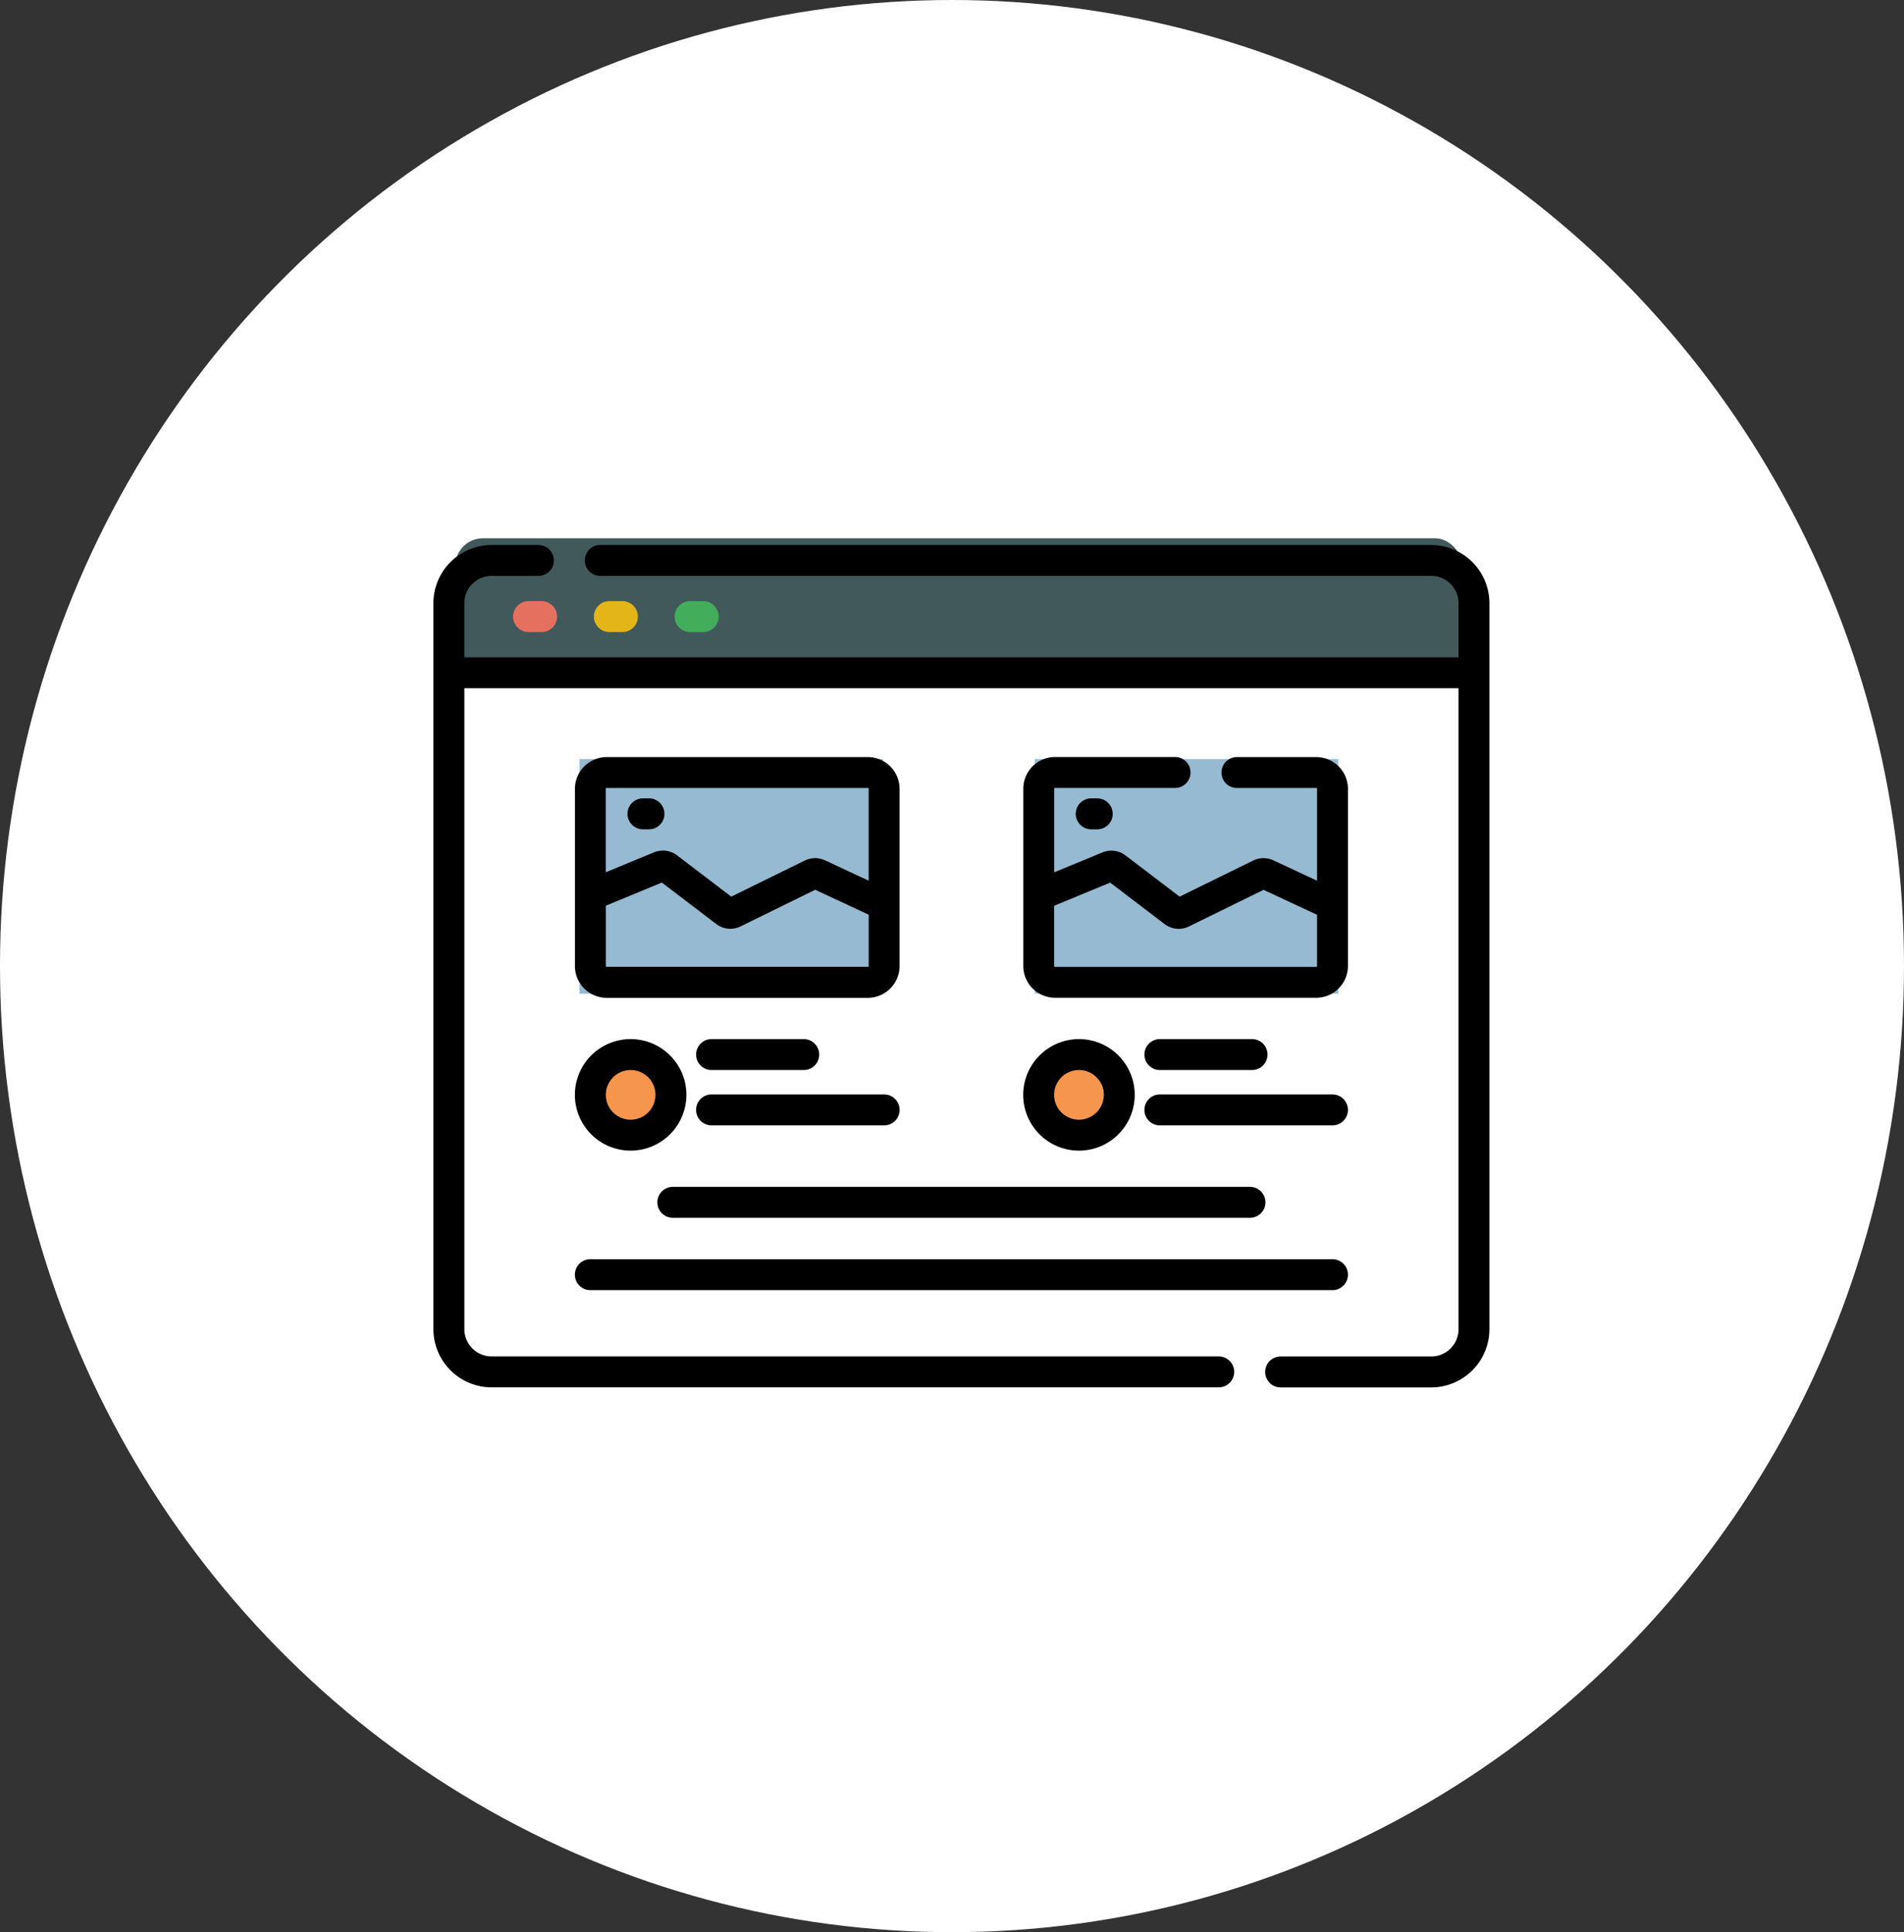 <svg xmlns="http://www.w3.org/2000/svg" width="138" height="140" viewBox="0 0 138 140"><rect x="0" y="0" width="138" height="140" fill="#333333" stroke="none"/><g transform="translate(0.098 0.314)"><ellipse cx="69" cy="70" rx="69" ry="70" transform="translate(-0.098 -0.314)" fill="#fff"/><rect width="73" height="10" rx="2" transform="translate(32.902 38.686)" fill="#42595b"/><g transform="translate(31.315 39.173)"><circle cx="2.5" cy="2.5" r="2.5" transform="translate(11.588 37.513)" fill="#f6954e"/><circle cx="2.5" cy="2.5" r="2.5" transform="translate(43.587 37.513)" fill="#f6954e"/><rect width="22" height="17" transform="translate(10.588 15.513)" fill="#95bad2"/><rect width="22" height="17" transform="translate(43.587 15.513)" fill="#95bad2"/><path d="M72.32,51.83H12.093a1.121,1.121,0,1,0,0,2.242H72.32A1.978,1.978,0,0,1,74.3,56.049v3.92H2.242v-3.92a1.979,1.979,0,0,1,1.976-1.976H7.611a1.121,1.121,0,0,0,0-2.242H4.219A4.223,4.223,0,0,0,0,56.049v52.6a4.223,4.223,0,0,0,4.219,4.218h52.7a1.121,1.121,0,0,0,0-2.242H4.219a1.978,1.978,0,0,1-1.976-1.976V62.211H74.3v46.443a1.978,1.978,0,0,1-1.976,1.976H61.406a1.121,1.121,0,0,0,0,2.242H72.32a4.223,4.223,0,0,0,4.218-4.218V56.049A4.223,4.223,0,0,0,72.32,51.83Z" transform="translate(0 -51.83)"/><path d="M40.712,79.052h-.944a1.121,1.121,0,1,0,0,2.242h.944a1.121,1.121,0,1,0,0-2.242Z" transform="translate(-32.87 -74.983)" fill="#e67060"/><path d="M79.882,81.294a1.121,1.121,0,0,0,0-2.242h-.944a1.121,1.121,0,1,0,0,2.242Z" transform="translate(-66.184 -74.983)" fill="#e4b519"/><path d="M119.053,81.294a1.121,1.121,0,1,0,0-2.242h-.944a1.121,1.121,0,0,0,0,2.242Z" transform="translate(-99.5 -74.983)" fill="#42ad5b"/><path d="M89.825,154.6H70.894a2.306,2.306,0,0,0-2.3,2.3v12.846a2.306,2.306,0,0,0,2.3,2.3H89.825a2.306,2.306,0,0,0,2.3-2.3V156.9A2.306,2.306,0,0,0,89.825,154.6Zm-18.931,2.242H89.825a.061.061,0,0,1,.061.061v6.656l-3.168-1.475a1.69,1.69,0,0,0-1.465.015l-5.33,2.616L76,161.724a1.7,1.7,0,0,0-1.677-.219l-3.494,1.443V156.9A.061.061,0,0,1,70.894,156.837ZM89.825,169.8H70.894a.061.061,0,0,1-.061-.061v-4.369l4.061-1.677,3.938,3a1.689,1.689,0,0,0,1.777.173l5.4-2.65,3.878,1.806v3.717A.061.061,0,0,1,89.825,169.8Z" transform="translate(-58.337 -139.233)"/><path d="M95.2,176.891h.436a1.121,1.121,0,0,0,0-2.242H95.2a1.121,1.121,0,1,0,0,2.242Z" transform="translate(-80.012 -156.289)"/><path d="M312.565,174.649a1.121,1.121,0,1,0,0,2.242H313a1.121,1.121,0,1,0,0-2.242Z" transform="translate(-264.887 -156.289)"/><path d="M76.674,295.372a4.041,4.041,0,1,0-4.041,4.041A4.046,4.046,0,0,0,76.674,295.372Zm-4.041,1.8a1.8,1.8,0,1,1,1.8-1.8A1.8,1.8,0,0,1,72.632,297.171Z" transform="translate(-58.337 -255.528)"/><path d="M128.484,293.573h6.68a1.121,1.121,0,0,0,0-2.242h-6.68a1.121,1.121,0,1,0,0,2.242Z" transform="translate(-108.324 -255.528)"/><path d="M128.484,320.4h12.509a1.121,1.121,0,0,0,0-2.242H128.484a1.121,1.121,0,1,0,0,2.242Z" transform="translate(-108.324 -278.345)"/><path d="M285.96,295.372A4.041,4.041,0,1,0,290,291.331,4.046,4.046,0,0,0,285.96,295.372Zm5.84,0a1.8,1.8,0,1,1-1.8-1.8A1.8,1.8,0,0,1,291.8,295.372Z" transform="translate(-243.212 -255.528)"/><path d="M345.853,293.573h6.68a1.121,1.121,0,1,0,0-2.242h-6.68a1.121,1.121,0,1,0,0,2.242Z" transform="translate(-293.199 -255.528)"/><path d="M345.853,320.4h12.509a1.121,1.121,0,1,0,0-2.242H345.853a1.121,1.121,0,1,0,0,2.242Z" transform="translate(-293.199 -278.345)"/><path d="M108.591,364.07a1.121,1.121,0,0,0,1.121,1.121h41.83a1.121,1.121,0,1,0,0-2.242h-41.83A1.121,1.121,0,0,0,108.591,364.07Z" transform="translate(-92.358 -316.44)"/><path d="M69.712,400.267H123.5a1.121,1.121,0,1,0,0-2.242H69.712a1.121,1.121,0,1,0,0,2.242Z" transform="translate(-58.337 -346.273)"/><path d="M298.087,155.716a1.121,1.121,0,0,0-1.121-1.121h-8.7a2.306,2.306,0,0,0-2.3,2.3v12.846a2.306,2.306,0,0,0,2.3,2.3h18.931a2.306,2.306,0,0,0,2.3-2.3V156.9a2.306,2.306,0,0,0-2.3-2.3h-5.745a1.121,1.121,0,0,0,0,2.242h5.745a.061.061,0,0,1,.061.061v6.656l-3.168-1.475a1.69,1.69,0,0,0-1.464.015l-5.33,2.616-3.919-2.986a1.7,1.7,0,0,0-1.677-.219l-3.494,1.443V156.9a.061.061,0,0,1,.061-.061h8.7A1.121,1.121,0,0,0,298.087,155.716Zm-5.824,7.981,3.938,3a1.688,1.688,0,0,0,1.777.174l5.4-2.65,3.878,1.806v3.717a.061.061,0,0,1-.061.061H288.263a.061.061,0,0,1-.061-.061v-4.369Z" transform="translate(-243.212 -139.233)"/></g></g></svg>